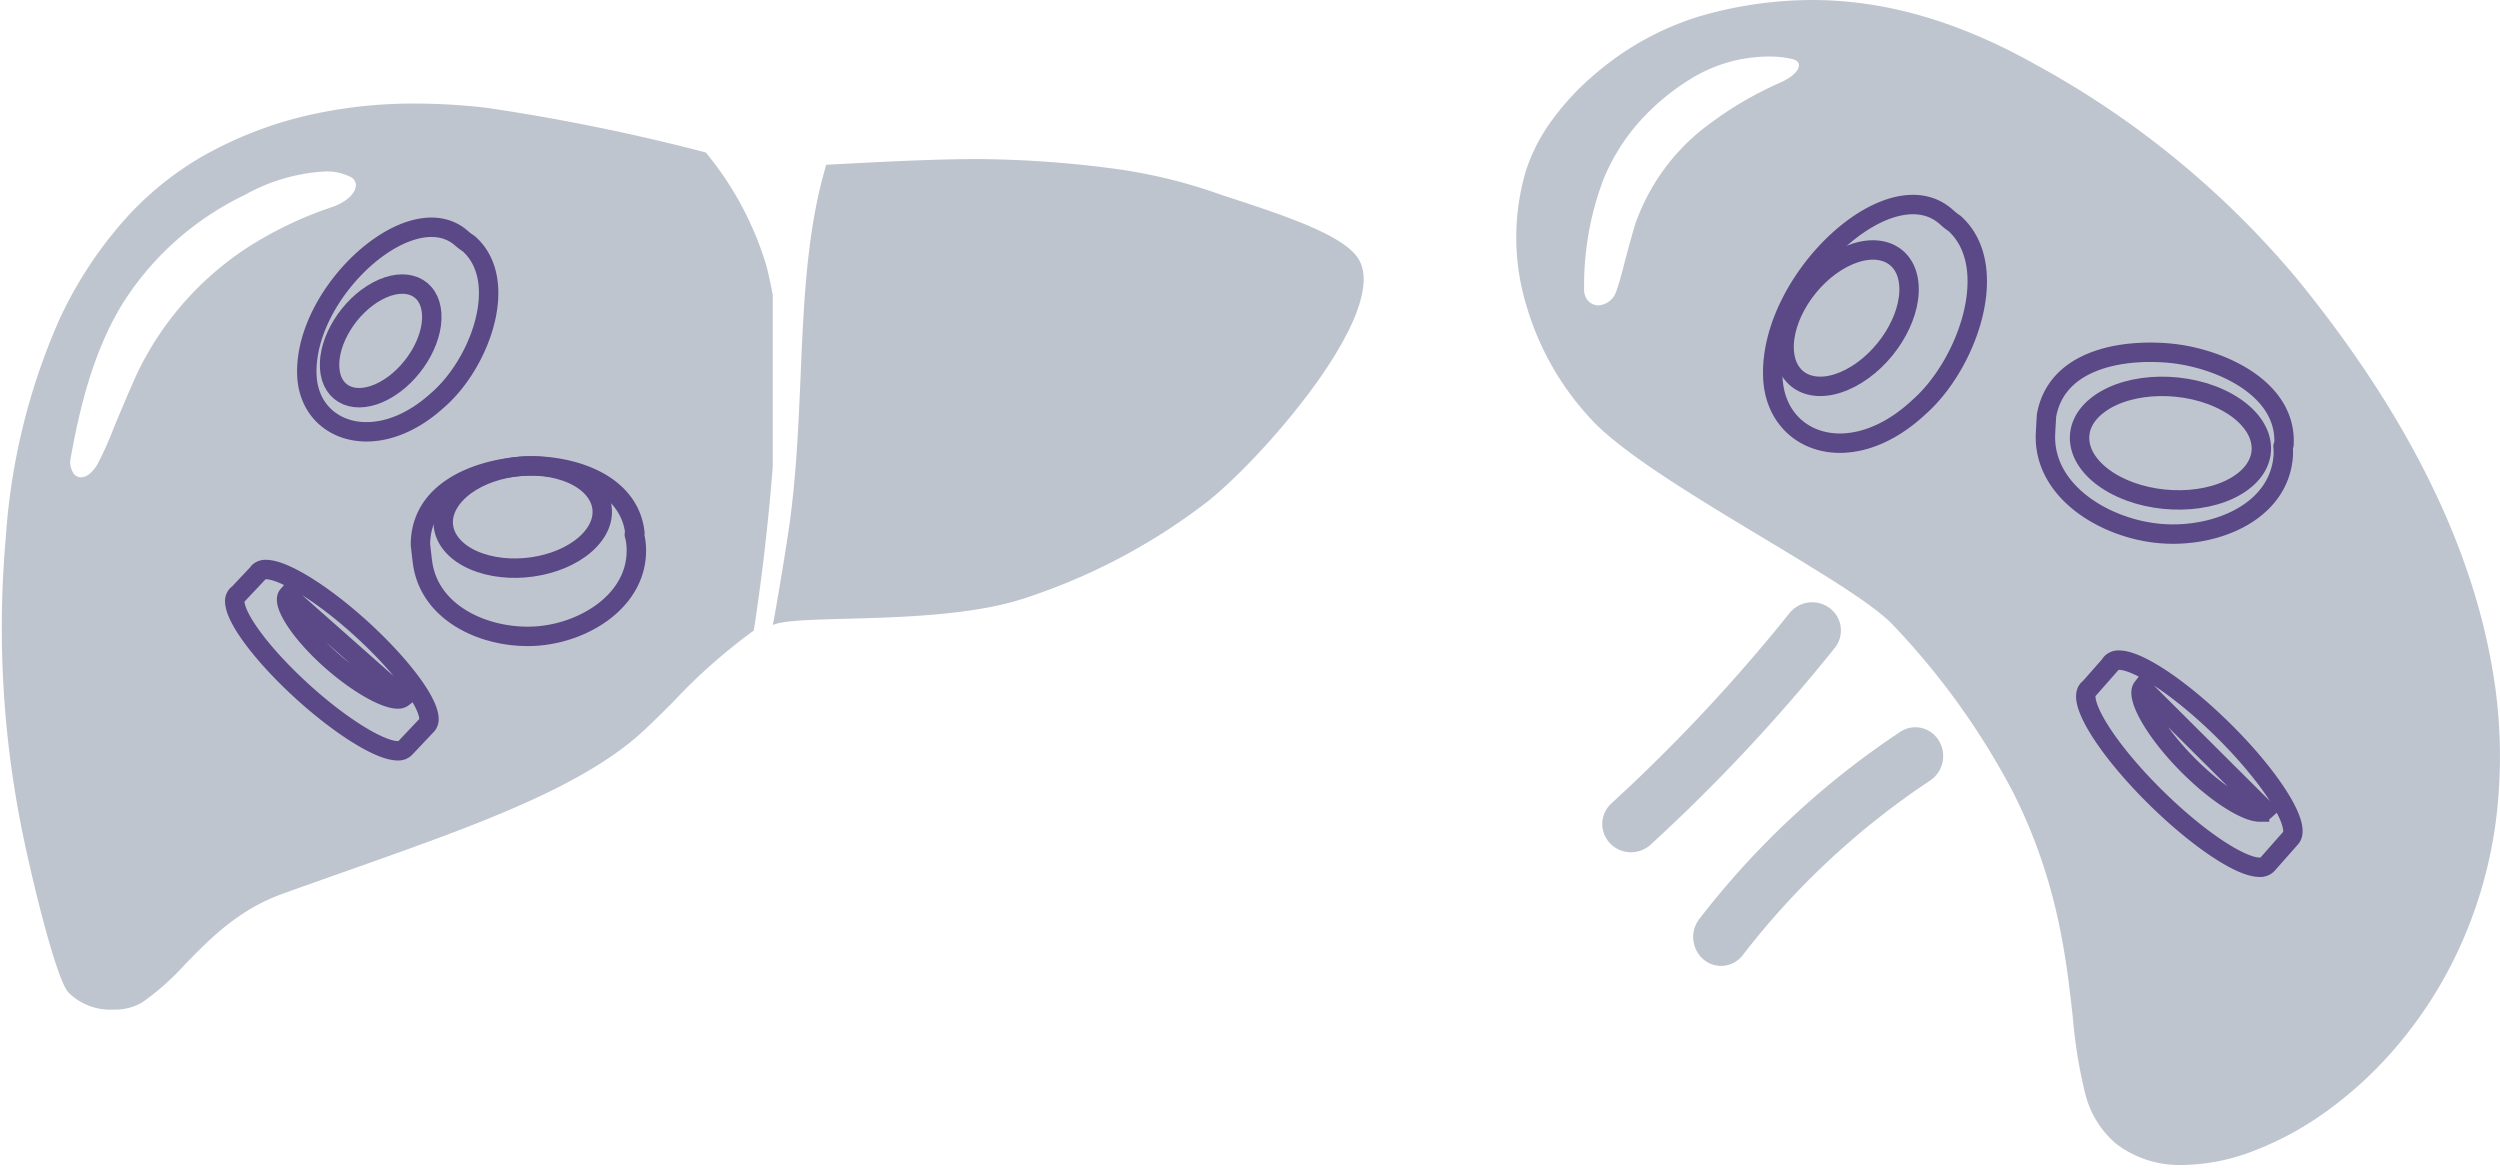 <?xml version="1.0" encoding="UTF-8"?>
<svg xmlns="http://www.w3.org/2000/svg" xmlns:xlink="http://www.w3.org/1999/xlink" width="193.138" height="90.424" viewBox="0 0 193.138 90.424">
  <defs>
    <clipPath id="clip-path">
      <path id="Clip_2" data-name="Clip 2" d="M0,0H59.7V70.232H0Z" fill="none"></path>
    </clipPath>
    <clipPath id="clip-path-2">
      <path id="Clip_5" data-name="Clip 5" d="M0,0H45.651V35.994H0Z" fill="none"></path>
    </clipPath>
    <clipPath id="clip-path-3">
      <path id="Clip_2-2" data-name="Clip 2" d="M0,0H76.377V90.424H0Z" fill="none"></path>
    </clipPath>
  </defs>
  <g id="EVH_Icon" data-name="EVH Icon" transform="translate(-790.862 -493)">
    <g id="Liver" transform="translate(790.862 500.901)">
      <g id="Group_3" data-name="Group 3" transform="translate(0 0)">
        <path id="Clip_2-3" data-name="Clip 2" d="M0,0H59.7V70.232H0Z" fill="none"></path>
        <g id="Group_3-2" data-name="Group 3" clip-path="url(#clip-path)">
          <path id="Fill_1" data-name="Fill 1" d="M8.592,70h0a4.6,4.6,0,0,1-3.466-1.347c-.991-1.174-2.977-9.405-3.72-13.306A79.135,79.135,0,0,1,.313,33.482a49.792,49.792,0,0,1,4.123-16.77A31.564,31.564,0,0,1,9.05,9.478a24.451,24.451,0,0,1,6.45-5.4,30.407,30.407,0,0,1,8-3.136A36.606,36.606,0,0,1,31.945,0a48.634,48.634,0,0,1,5.5.327A158.683,158.683,0,0,1,54.39,3.779a25.062,25.062,0,0,1,4.674,8.733A29.089,29.089,0,0,1,60,20.231,173.245,173.245,0,0,1,58.1,40.7v.009a43.748,43.748,0,0,0-6.232,5.514c-1.089,1.087-2.118,2.113-2.926,2.8-4.855,4.1-12.906,6.946-22.229,10.24-1.626.574-3.306,1.168-5.017,1.785-3.424,1.236-5.591,3.456-7.5,5.415a20.063,20.063,0,0,1-3.378,3A4.286,4.286,0,0,1,8.592,70ZM24.952,5.25a14.182,14.182,0,0,0-6.171,1.807,22.8,22.8,0,0,0-9.418,8.352c-1.857,3.016-3.1,6.7-4.034,11.944a1.553,1.553,0,0,0,.241,1.256.707.707,0,0,0,.551.266c.413,0,.856-.341,1.245-.96A26.241,26.241,0,0,0,8.64,25.082c.46-1.108,1.033-2.486,1.737-4.065a23.941,23.941,0,0,1,8.447-9.793A29.174,29.174,0,0,1,25.37,8.045c1.364-.437,1.918-1.154,1.978-1.636A.7.7,0,0,0,27,5.7,3.968,3.968,0,0,0,24.952,5.25Z" transform="translate(0.138 0.099)" fill="#5e6c85" opacity="0.398"></path>
        </g>
      </g>
      <g id="Group_6" data-name="Group 6" transform="translate(59.697 4.389)">
        <path id="Clip_5-2" data-name="Clip 5" d="M0,0H45.651V35.994H0Z" transform="translate(0 0)" fill="none"></path>
        <g id="Group_6-2" data-name="Group 6" transform="translate(0 0)" clip-path="url(#clip-path-2)">
          <path id="Fill_4" data-name="Fill 4" d="M45.3,7.79C44.243,5.911,39.655,4.385,34.76,2.8A40.552,40.552,0,0,0,26.748.793,83.907,83.907,0,0,0,16.661.008C13.067-.054,7.679.255,4.135.438,1.685,8.634,2.608,18.2,1.354,27.781,1.1,29.745.111,35.6.007,35.972c0,.008-.005.014-.007.022a3.983,3.983,0,0,1,.4-.127c2.644-.656,12.657.11,18.9-1.887a46.977,46.977,0,0,0,14.034-7.324C37.451,23.544,47.671,12.018,45.3,7.79" fill="#5e6c85" opacity="0.399"></path>
        </g>
      </g>
      <g id="Group_973" data-name="Group 973">
        <path id="Stroke_9" data-name="Stroke 9" d="M12.585,14c-1.373,0-4.4-1.884-7.368-4.582C2.2,6.669.05,3.825,0,2.5a.689.689,0,0,1,.16-.519.41.41,0,0,1,.112-.09L1.773.3A.413.413,0,0,1,1.851.193.745.745,0,0,1,2.414,0C3.788,0,6.819,1.884,9.785,4.582,12.8,7.334,14.949,10.18,15,11.5a.685.685,0,0,1-.158.515L13.15,13.805A.748.748,0,0,1,12.585,14ZM4.1,2c-.477.548.793,2.753,3.378,5.041C9.418,8.755,11.568,10,12.592,10A.584.584,0,0,0,13,9.876Z" transform="translate(18.138 36.099)" fill="none" stroke="#5a4986" stroke-miterlimit="10" stroke-width="1.5"></path>
        <path id="Stroke_13" data-name="Stroke 13" d="M11.966.862C8.107-2.585-.265,4.99.006,11.424c.169,4.389,5.362,6.225,10.063,1.966C13.377,10.568,15.745,4.11,12.5,1.261A4.3,4.3,0,0,1,11.966.862Z" transform="translate(23.703 9.657)" fill="none" stroke="#5a4986" stroke-miterlimit="10" stroke-width="1.5"></path>
        <path id="Stroke_17" data-name="Stroke 17" d="M4.2,8.243C2.025,9.4.147,8.619.008,6.491S1.521,1.7,3.7.536,7.755.16,7.893,2.288,6.381,7.081,4.2,8.243Z" transform="translate(25.459 14.046)" fill="none" stroke="#5a4986" stroke-miterlimit="10" stroke-width="1.5"></path>
        <path id="Stroke_21" data-name="Stroke 21" d="M16.654,6.01a3.953,3.953,0,0,0-.129-.693c0-.24.063.012.033-.225C16.03.981,10.961-.255,7.626.042S.017,1.927,0,6.074c.023.235.131,1.18.164,1.409C.73,11.578,5.34,13.469,9.155,13.13S17.042,10.119,16.654,6.01Z" transform="translate(32.482 28.093)" fill="none" stroke="#5a4986" stroke-linecap="round" stroke-miterlimit="10" stroke-width="1.5"></path>
        <path id="Stroke_25" data-name="Stroke 25" d="M2.856,7.483c-2.865-.976-3.718-3.348-1.9-5.3S6.566-.558,9.435.418s3.717,3.351,1.9,5.3S5.724,8.458,2.856,7.483Z" transform="translate(34.238 28.093)" fill="none" stroke="#5a4986" stroke-miterlimit="10" stroke-width="1.5"></path>
      </g>
    </g>
    <g id="Spleen" transform="translate(907.623 493)">
      <g id="Group_3-3" data-name="Group 3" transform="translate(0 0)">
        <path id="Clip_2-4" data-name="Clip 2" d="M0,0H76.377V90.424H0Z" fill="none"></path>
        <g id="Group_3-4" data-name="Group 3" clip-path="url(#clip-path-3)">
          <path id="Fill_1-2" data-name="Fill 1" d="M51.515,90h0a8.085,8.085,0,0,1-5.179-1.641,7.454,7.454,0,0,1-2.405-3.972A37.318,37.318,0,0,1,43,78.61c-.527-4.711-1.183-10.573-4.616-17.4a57.29,57.29,0,0,0-9.256-12.9c-1.447-1.573-5.584-4.062-9.964-6.7-4.966-2.988-10.6-6.374-13.115-8.945A21.783,21.783,0,0,1,.782,23.595,18.071,18.071,0,0,1,.734,13.239a13.855,13.855,0,0,1,2.061-4,20.315,20.315,0,0,1,3.273-3.5,22.418,22.418,0,0,1,8.205-4.513A31.453,31.453,0,0,1,22.83,0c5.66,0,11.324,1.634,17.316,5A69.939,69.939,0,0,1,60.391,21.631c8.189,10.06,13.217,20.024,14.943,29.616a39.388,39.388,0,0,1,.343,12.209,34.266,34.266,0,0,1-3,10.176,32.906,32.906,0,0,1-4.439,6.947,30.652,30.652,0,0,1-5.454,5.139,24.626,24.626,0,0,1-5.8,3.188A15.627,15.627,0,0,1,51.515,90ZM19.5,4.369a11.491,11.491,0,0,0-5.938,1.675A17.864,17.864,0,0,0,9.244,9.709a15.686,15.686,0,0,0-2.507,4.146,23.122,23.122,0,0,0-1.494,8.481,1.273,1.273,0,0,0,.344.936,1.074,1.074,0,0,0,.771.319,1.567,1.567,0,0,0,1.373-1.1,20.334,20.334,0,0,0,.578-1.988c.222-.841.5-1.886.858-3.116A16.25,16.25,0,0,1,15,9.518,27.872,27.872,0,0,1,20.348,6.4c1.141-.492,1.516-1.054,1.491-1.386-.016-.21-.177-.366-.454-.437A7.65,7.65,0,0,0,19.5,4.369Z" transform="translate(0.377 0)" fill="#5e6c85" opacity="0.397"></path>
        </g>
      </g>
      <path id="Fill_4-2" data-name="Fill 4" d="M2.259,19.313A2.238,2.238,0,0,1,.6,18.622,2.153,2.153,0,0,1,.7,15.542,131.284,131.284,0,0,0,14.47.832,2.25,2.25,0,0,1,17.588.465a2.152,2.152,0,0,1,.374,3.059,135.608,135.608,0,0,1-14.225,15.2,2.236,2.236,0,0,1-1.476.586" transform="translate(7.023 46.529)" fill="#5e6c85" opacity="0.4"></path>
      <path id="Fill_6" data-name="Fill 6" d="M2.189,18.435a2.094,2.094,0,0,1-1.381-.488,2.283,2.283,0,0,1-.337-3.132A64.876,64.876,0,0,1,16,.352a2.108,2.108,0,0,1,2.973.676,2.275,2.275,0,0,1-.653,3.078A60.556,60.556,0,0,0,3.833,17.6a2.122,2.122,0,0,1-1.644.837" transform="translate(14.046 56.185)" fill="#5e6c85" opacity="0.4"></path>
      <g id="Group_974" data-name="Group 974">
        <path id="Stroke_10" data-name="Stroke 10" d="M13.423,16h0c-1.466,0-4.7-2.153-7.859-5.236C1.741,7.038-.679,3.226.17,2.266a.465.465,0,0,1,.119-.1L1.89.348A.455.455,0,0,1,1.973.221.764.764,0,0,1,2.574,0c1.466,0,4.7,2.153,7.864,5.237,3.819,3.728,6.239,7.54,5.394,8.5l-1.805,2.042A.767.767,0,0,1,13.423,16ZM4.374,2.134c-.509.658.846,3.3,3.6,6.05,2.343,2.33,4.517,3.55,5.454,3.55a.578.578,0,0,0,.435-.149L4.374,2.134Z" transform="translate(44.377 51)" fill="none" stroke="#5a4986" stroke-miterlimit="10" stroke-width="1.5"></path>
        <path id="Stroke_14" data-name="Stroke 14" d="M13.462,1.006C9.12-3.015-.3,5.821.007,13.328c.19,5.12,6.032,7.263,11.321,2.293,3.721-3.292,6.385-10.826,2.731-14.15A4.854,4.854,0,0,1,13.462,1.006Z" transform="translate(20.191 15.802)" fill="none" stroke="#5a4986" stroke-miterlimit="10" stroke-width="1.5"></path>
        <path id="Stroke_18" data-name="Stroke 18" d="M5.135,9.891C2.475,11.283.18,10.343.01,7.789S1.859,2.038,4.52.643s4.958-.451,5.127,2.1S7.8,8.5,5.135,9.891Z" transform="translate(21.069 19.313)" fill="none" stroke="#5a4986" stroke-miterlimit="10" stroke-width="1.5"></path>
        <path id="Stroke_22" data-name="Stroke 22" d="M18.368,8.028a3.9,3.9,0,0,0-.015-.746c.048-.252.067.024.078-.229C18.61,2.666,13.276.4,9.563.066s-8.7.5-9.48,4.815C.066,5.13.009,6.136,0,6.381-.129,10.759,4.581,13.618,8.827,14S18.036,12.386,18.368,8.028Z" transform="translate(41.261 27.215)" fill="none" stroke="#5a4986" stroke-linecap="round" stroke-miterlimit="10" stroke-width="1.5"></path>
        <path id="Stroke_26" data-name="Stroke 26" d="M2.676,7.571C-.368,5.9-.894,3.123,1.506,1.365s6.815-1.828,9.864-.157,3.57,4.451,1.169,6.2S5.725,9.241,2.676,7.571Z" transform="translate(43.895 29.849)" fill="none" stroke="#5a4986" stroke-miterlimit="10" stroke-width="1.5"></path>
      </g>
    </g>
  </g>
</svg>
